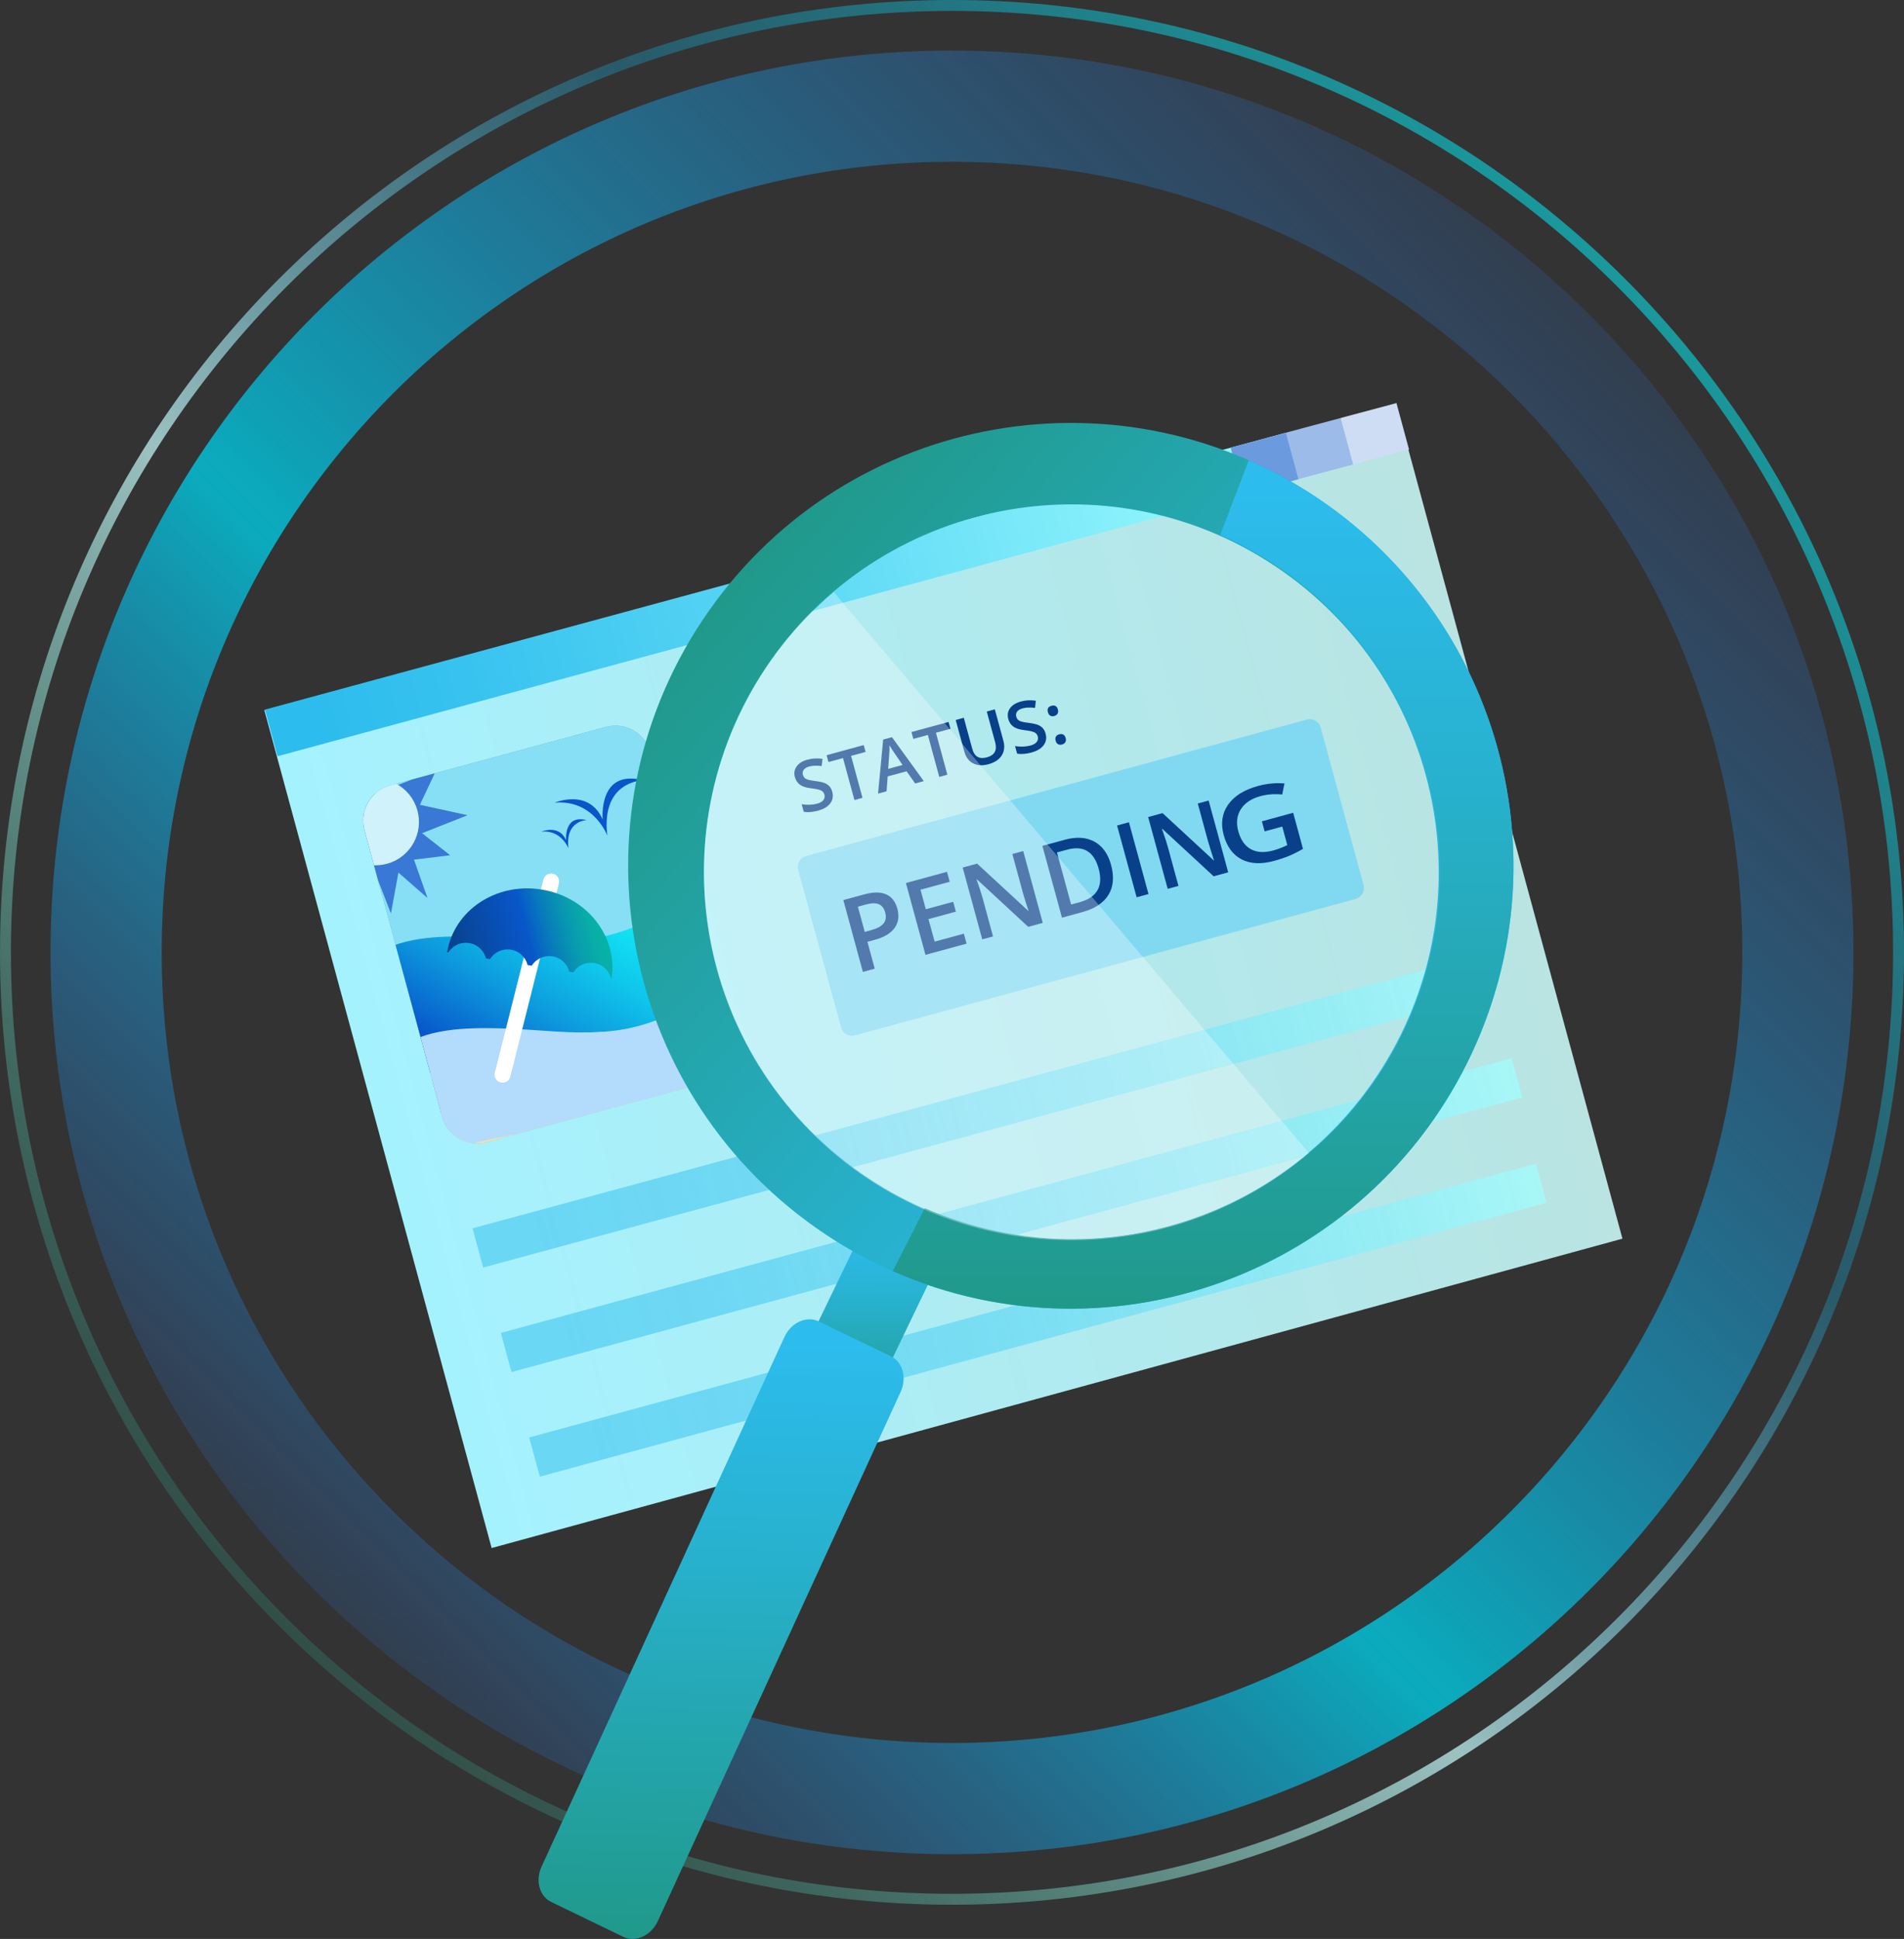<?xml version="1.0" encoding="utf-8"?>
<!-- Generator: Adobe Illustrator 16.0.4, SVG Export Plug-In . SVG Version: 6.00 Build 0)  -->
<!DOCTYPE svg PUBLIC "-//W3C//DTD SVG 1.1//EN" "http://www.w3.org/Graphics/SVG/1.1/DTD/svg11.dtd">
<svg version="1.1" id="Layer_1" xmlns="http://www.w3.org/2000/svg" xmlns:xlink="http://www.w3.org/1999/xlink" x="0px" y="0px"
	 width="624.92px" height="636.156px" viewBox="0 0 624.92 636.156" enable-background="new 0 0 624.92 636.156"
	 xml:space="preserve">
<rect x="0" y="0" width="624.92" height="636.156" fill="#333333" stroke="none"/>
<g>
	<g>
		<g>
			
				<linearGradient id="SVGID_1_" gradientUnits="userSpaceOnUse" x1="-1077.193" y1="1731.563" x2="-692.125" y2="1731.563" gradientTransform="matrix(0.965 -0.263 0.263 0.965 708.157 -1583.211)">
				<stop  offset="0.003" style="stop-color:#A5F2FF"/>
				<stop  offset="1" style="stop-color:#B9E4E2"/>
				<stop  offset="1" style="stop-color:#BAE3E1"/>
			</linearGradient>
			<polygon fill="url(#SVGID_1_)" points="532.511,406.396 458.17,132.429 86.763,233.013 161.364,507.896 			"/>
		</g>
		<g opacity="0.7">
			
				<linearGradient id="SVGID_2_" gradientUnits="userSpaceOnUse" x1="-1055.691" y1="1777.964" x2="-711.006" y2="1777.964" gradientTransform="matrix(0.965 -0.263 0.263 0.965 708.157 -1583.211)">
				<stop  offset="0.047" style="stop-color:#2CBCED;stop-opacity:0.7"/>
				<stop  offset="0.201" style="stop-color:#38C3EF;stop-opacity:0.749"/>
				<stop  offset="0.478" style="stop-color:#57D5F4;stop-opacity:0.836"/>
				<stop  offset="0.843" style="stop-color:#89F1FB;stop-opacity:0.951"/>
				<stop  offset="1" style="stop-color:#A1FFFF"/>
			</linearGradient>
			<polygon fill="url(#SVGID_2_)" points="158.58,415.866 491.211,325.624 487.731,312.796 155.092,403.001 			"/>
		</g>
		<g opacity="0.7">
			
				<linearGradient id="SVGID_3_" gradientUnits="userSpaceOnUse" x1="-1055.738" y1="1813.456" x2="-711.955" y2="1813.456" gradientTransform="matrix(0.965 -0.263 0.263 0.965 708.157 -1583.211)">
				<stop  offset="0.047" style="stop-color:#2CBCED;stop-opacity:0.7"/>
				<stop  offset="0.201" style="stop-color:#38C3EF;stop-opacity:0.749"/>
				<stop  offset="0.478" style="stop-color:#57D5F4;stop-opacity:0.836"/>
				<stop  offset="0.843" style="stop-color:#89F1FB;stop-opacity:0.951"/>
				<stop  offset="1" style="stop-color:#A1FFFF"/>
			</linearGradient>
			<polygon fill="url(#SVGID_3_)" points="167.875,450.169 499.616,360.058 496.127,347.23 164.387,437.315 			"/>
		</g>
		<g opacity="0.7">
			
				<linearGradient id="SVGID_4_" gradientUnits="userSpaceOnUse" x1="-1055.777" y1="1848.947" x2="-713.369" y2="1848.947" gradientTransform="matrix(0.965 -0.263 0.263 0.965 708.157 -1583.211)">
				<stop  offset="0.047" style="stop-color:#2CBCED;stop-opacity:0.7"/>
				<stop  offset="0.201" style="stop-color:#38C3EF;stop-opacity:0.749"/>
				<stop  offset="0.478" style="stop-color:#57D5F4;stop-opacity:0.836"/>
				<stop  offset="0.843" style="stop-color:#89F1FB;stop-opacity:0.951"/>
				<stop  offset="1" style="stop-color:#A1FFFF"/>
			</linearGradient>
			<polygon fill="url(#SVGID_4_)" points="177.18,484.474 507.557,394.624 504.077,381.796 173.682,471.618 			"/>
		</g>
		<g>
			<polygon fill="#CEDDF4" points="458.336,132.25 462.465,147.467 444.135,152.382 440.006,137.149 			"/>
		</g>
		<g>
			<polygon fill="#9CBBE9" points="421.852,142.013 440.006,137.149 444.135,152.382 425.98,157.241 			"/>
		</g>
		<g>
			
				<linearGradient id="SVGID_5_" gradientUnits="userSpaceOnUse" x1="-1076.717" y1="1597.101" x2="-729.688" y2="1597.101" gradientTransform="matrix(0.965 -0.263 0.263 0.965 708.157 -1583.211)">
				<stop  offset="0.042" style="stop-color:#2CBCED"/>
				<stop  offset="0.197" style="stop-color:#38C3EF"/>
				<stop  offset="0.475" style="stop-color:#57D5F4"/>
				<stop  offset="0.843" style="stop-color:#89F1FB"/>
				<stop  offset="1" style="stop-color:#A1FFFF"/>
			</linearGradient>
			<polygon fill="url(#SVGID_5_)" points="91.096,248.113 425.98,157.241 421.852,142.013 86.947,232.825 			"/>
		</g>
		<g>
			<defs>
				<path id="SVGID_280_" d="M238.979,340.829c1.715,6.376-2.041,12.94-8.414,14.664l-70.814,19.205
					c-6.383,1.725-12.951-2.051-14.676-8.424l-25.445-93.902c-1.733-6.374,2.031-12.941,8.414-14.676l70.805-19.191
					c6.384-1.727,12.951,2.037,14.676,8.42L238.979,340.829z"/>
			</defs>
			<clipPath id="SVGID_6_">
				<use xlink:href="#SVGID_280_"  overflow="visible"/>
			</clipPath>
			<polygon clip-path="url(#SVGID_6_)" fill="#59ACA3" points="248.961,356.979 146.966,384.633 112.867,258.8 214.844,231.157 			
				"/>
			<g clip-path="url(#SVGID_6_)">
				<polygon fill="#86DFF5" points="279.024,346.183 133.072,388.335 95.557,258.475 241.512,216.315 				"/>
				<g>
					<polygon fill="#3978D4" points="119.553,295.479 123.607,287.573 128.303,299.688 130.77,286.294 140.307,294.626 
						135.871,282.046 147.746,280.601 138.518,273.365 153.461,267.466 137.812,264.048 143.219,252.593 109.064,266.017 					"/>
					<g>
						<path fill="#CFF2FB" d="M136.955,265.72c2.182,7.551-2.159,15.436-9.73,17.627c-7.539,2.17-15.434-2.182-17.605-9.743
							c-2.188-7.542,2.164-15.437,9.713-17.615C126.883,253.81,134.777,258.167,136.955,265.72z"/>
					</g>
				</g>
				<path fill="#59ACA3" d="M259.273,319.866c-43.691,13.793-87.307,26.984-131.936,37.516c-0.25,0.053-3.543-10.772-5.787-18.195
					c0.285,1.338,0.701,2.765,1.176,4.312c0.623,2.107,7.439,24.948,7.784,24.873c44.619-10.539,88.235-23.731,131.937-37.512
					c-1.289-4.929-2.709-16.662-5.66-23.396C257.801,312.351,258.559,317.147,259.273,319.866z"/>
				<g>
					<path fill="#FDE0A7" d="M264.283,337.211c-43.691,13.794-87.307,26.985-131.945,37.516c-0.232,0.054-3.535-10.763-5.781-18.192
						c0.299,1.336,0.706,2.766,1.18,4.324c0.621,2.097,7.43,24.935,7.774,24.859c44.629-10.537,88.245-23.729,131.946-37.513
						c-1.289-4.938-2.709-16.662-5.658-23.396C262.811,329.687,263.568,334.496,264.283,337.211z"/>
					
						<linearGradient id="SVGID_7_" gradientUnits="userSpaceOnUse" x1="-1044.216" y1="1745.57" x2="-960.211" y2="1661.566" gradientTransform="matrix(0.965 -0.263 0.263 0.965 708.157 -1583.211)">
						<stop  offset="0" style="stop-color:#084189"/>
						<stop  offset="0.183" style="stop-color:#0856C9"/>
						<stop  offset="0.24" style="stop-color:#0969CF"/>
						<stop  offset="0.408" style="stop-color:#0D9CDE"/>
						<stop  offset="0.565" style="stop-color:#0FC4EA"/>
						<stop  offset="0.708" style="stop-color:#11E1F3"/>
						<stop  offset="0.832" style="stop-color:#13F3F8"/>
						<stop  offset="0.923" style="stop-color:#13F9FA"/>
					</linearGradient>
					<path fill="url(#SVGID_7_)" d="M257.418,311.546c-0.342-1.838-0.711-3.822-1.141-5.816c-0.258-1.244-0.536-2.477-0.834-3.701
						c0,0,0,0.009,0,0.019c-0.01-0.048-0.029-0.095-0.037-0.147c-0.129-0.521-0.268-1.041-0.408-1.549
						c-0.029-0.122-0.066-0.251-0.092-0.373c-0.148-0.511-0.297-1.031-0.444-1.533c-0.009-0.034-0.028-0.062-0.038-0.109
						c-0.26-0.844-0.539-1.652-0.836-2.42c-0.119-0.279-0.223-0.568-0.323-0.824c-0.104-0.264-0.224-0.496-0.335-0.744
						c-0.139-0.297-0.277-0.592-0.428-0.874c-0.1-0.2-0.213-0.396-0.322-0.583c-0.169-0.307-0.354-0.574-0.539-0.844
						c-0.094-0.129-0.194-0.279-0.279-0.41c-0.295-0.357-0.592-0.703-0.899-0.963c-5.398-4.648-17.966,1.094-23.022,3.859
						c-11.578,6.289-22.143,12.32-35.528,13.699c-12.448,1.292-24.173-0.658-36.735-0.928c-10.379-0.232-25.129-0.1-33.402,7.201
						c-5.828,5.139-4.777,9.451-2.728,16.279c0.194,0.658,0.991,3.32,2.003,6.678c0.648,2.154,1.393,4.602,2.123,6.979
						c0.279,1.648,0.789,3.43,1.383,5.436c0.203,0.646,0.984,3.301,2.002,6.658c-0.193-0.89-0.312-1.742-0.389-2.558
						c0.364,1.057,0.602,1.687,0.668,1.668c21.568-5.091,42.914-10.815,64.137-16.919c3.174,0.016,6.375-0.094,9.619-0.43
						c12.386-1.279,22.357-6.521,32.951-12.299c7.32-2.254,14.656-4.545,21.976-6.846c1.392,0.24,2.624,0.732,3.627,1.586
						c1.009,0.861,1.884,2.311,2.653,4.072C260.732,319.725,259.35,314.577,257.418,311.546z"/>
					<path fill="#B3DBFB" d="M267.457,348.205c-0.707-2.728-4.646-18.519-5.658-23.396c-0.77-1.762-1.645-3.211-2.653-4.072
						c-5.388-4.646-17.96,1.106-23.022,3.859c-11.568,6.301-22.146,12.32-35.531,13.699c-12.449,1.291-24.174-0.646-36.723-0.916
						c-10.389-0.231-25.139-0.104-33.406,7.189c-4.498,3.971-4.887,7.447-3.906,11.965c2.246,7.43,7.051,23.449,7.293,23.396
						C178.479,369.394,223.766,361.989,267.457,348.205z"/>
				</g>
				<g>
					<g>
						<path fill="#FFFFFF" d="M165.668,355.124c-0.416,0.113-0.89,0.132-1.354,0.019c-1.401-0.351-2.254-1.78-1.902-3.173
							l15.947-63.395c0.342-1.391,1.762-2.244,3.172-1.898c1.398,0.351,2.244,1.771,1.9,3.178l-15.945,63.389
							C167.246,354.177,166.539,354.866,165.668,355.124z"/>
					</g>
					<g>
						<g>
							
								<linearGradient id="SVGID_8_" gradientUnits="userSpaceOnUse" x1="-1039.887" y1="1685.61" x2="-988.029" y2="1685.61" gradientTransform="matrix(0.965 -0.263 0.263 0.965 708.157 -1583.211)">
								<stop  offset="0" style="stop-color:#084189"/>
								<stop  offset="0.511" style="stop-color:#0856C9"/>
								<stop  offset="0.513" style="stop-color:#0856C9"/>
								<stop  offset="0.661" style="stop-color:#087EBA"/>
								<stop  offset="0.797" style="stop-color:#089BAF"/>
								<stop  offset="0.914" style="stop-color:#08ADA8"/>
								<stop  offset="1" style="stop-color:#08B3A6"/>
							</linearGradient>
							<path fill="url(#SVGID_8_)" d="M153.969,309.404c2.775,0.433,4.881,2.495,5.539,5.044l1.316,0.213
								c1.412-2.216,4.064-3.514,6.828-3.068c2.775,0.432,4.879,2.482,5.527,5.034l1.33,0.214c1.406-2.217,4.053-3.515,6.818-3.07
								c2.779,0.445,4.877,2.496,5.525,5.045l1.327,0.217c1.419-2.229,4.062-3.515,6.827-3.082c2.775,0.457,4.881,2.495,5.531,5.057
								l0.176,0.019c2.188-13.74-8.09-26.807-22.998-29.183c-14.889-2.383-28.729,6.834-30.936,20.574l0.359,0.066
								C148.562,310.257,151.207,308.966,153.969,309.404z"/>
						</g>
					</g>
				</g>
				<path fill="none" d="M207.902,354.271l-49.1,14.183c-4.861,1.404-9.536-1.649-10.947-6.521l-27.113-93.847
					c-1.41-4.872,1.003-9.712,5.862-11.104l49.079-14.194L207.902,354.271z"/>
				<path fill="none" d="M254.256,320.803c2.598,8.96-2.578,18.33-11.541,20.929l-83.604,24.146
					c-8.963,2.589-18.33-2.577-20.929-11.55l-20.158-69.814c-2.586-8.959,2.58-18.33,11.541-20.916l83.607-24.158
					c8.961-2.589,18.33,2.59,20.916,11.55L254.256,320.803z"/>
				<g>
					<path fill="none" d="M255.944,325.126c1.825,6.32-1.851,12.986-8.172,14.812l-93.88,27.119
						c-6.32,1.825-12.986-1.852-14.813-8.172l-22.91-79.27c-1.827-6.32,1.851-12.985,8.171-14.811l93.889-27.119
						c6.32-1.825,12.986,1.853,14.812,8.173L255.944,325.126z"/>
				</g>
				<path fill="#0856C9" d="M182.02,263.364c0,0,11.273-4.881,15.791,5.547c0,0-1.633-16.754,13.254-12.895
					c0,0-13.93,0.113-11.732,18.145C199.332,274.161,194.871,262.187,182.02,263.364z"/>
				<path fill="#0856C9" d="M177.717,272.845c0,0,5.78-2.505,8.082,2.838c0,0-0.838-8.581,6.77-6.594c0,0-7.115,0.045-5.994,9.268
					C186.574,278.356,184.293,272.23,177.717,272.845z"/>
			</g>
		</g>
		<g>
			<polygon fill="#6B9ADF" points="403.904,146.871 422.045,142.013 426.174,157.241 408.02,162.104 			"/>
		</g>
		<g>
			<g>
				<path fill="#81D9F1" d="M447.557,290.394c0.527,1.969-0.648,4.007-2.645,4.547l-164.264,44.747
					c-1.994,0.54-4.045-0.611-4.584-2.587l-14.092-51.716c-0.535-1.976,0.644-4.017,2.637-4.552l164.264-44.742
					c1.994-0.545,4.045,0.602,4.584,2.577L447.557,290.394z"/>
				<g>
					<path fill="#084189" d="M273.162,259.791c0.379,1.43,0.166,2.684-0.648,3.774c-0.828,1.098-2.154,1.894-3.992,2.395
						c-1.827,0.502-3.404,0.621-4.73,0.383l-0.668-2.477c0.838,0.145,1.69,0.195,2.58,0.163c0.882-0.024,1.688-0.138,2.393-0.332
						c1.051-0.276,1.781-0.687,2.172-1.223c0.39-0.539,0.493-1.122,0.314-1.794c-0.166-0.602-0.536-1.047-1.104-1.335
						c-0.574-0.288-1.658-0.526-3.244-0.702c-1.635-0.194-2.859-0.586-3.676-1.179c-0.809-0.596-1.363-1.42-1.66-2.489
						c-0.361-1.336-0.166-2.52,0.592-3.542c0.752-1.038,1.932-1.763,3.555-2.207c1.549-0.417,3.191-0.508,4.906-0.261l-0.27,2.373
						c-1.596-0.2-2.959-0.156-4.09,0.15c-0.873,0.232-1.465,0.596-1.801,1.085c-0.351,0.492-0.444,1.041-0.275,1.644
						c0.119,0.416,0.305,0.739,0.555,0.99c0.261,0.25,0.631,0.457,1.104,0.605c0.482,0.146,1.307,0.297,2.477,0.444
						c1.326,0.167,2.33,0.38,2.997,0.649c0.668,0.279,1.206,0.652,1.614,1.104C272.66,258.475,272.969,259.069,273.162,259.791z"/>
					<path fill="#084189" d="M283.078,261.76l-2.643,0.722l-3.75-13.763l-4.777,1.298l-0.602-2.244l12.168-3.324l0.625,2.245
						l-4.768,1.298L283.078,261.76z"/>
					<path fill="#084189" d="M300.379,257.045l-2.83-3.997l-6.195,1.68l-0.373,4.879l-2.789,0.762l1.676-17.729l2.885-0.78
						l10.445,14.417L300.379,257.045z M296.241,250.981l-2.708-3.953c-0.195-0.26-0.465-0.68-0.834-1.25
						c-0.373-0.577-0.635-1.004-0.781-1.273c0.047,0.953,0.02,2.013-0.074,3.182l-0.333,4.574L296.241,250.981z"/>
					<path fill="#084189" d="M310.935,254.17l-2.653,0.725l-3.748-13.766l-4.769,1.298l-0.602-2.254l12.169-3.305l0.615,2.245
						l-4.759,1.292L310.935,254.17z"/>
					<path fill="#084189" d="M326.518,232.733l2.822,10.352c0.322,1.188,0.352,2.291,0.082,3.32
						c-0.276,1.021-0.834,1.912-1.668,2.654c-0.844,0.744-1.941,1.299-3.295,1.672c-2.014,0.535-3.709,0.445-5.119-0.308
						c-1.402-0.753-2.357-2.04-2.848-3.878l-2.82-10.323l2.661-0.728l2.765,10.133c0.354,1.326,0.938,2.216,1.734,2.67
						c0.78,0.465,1.818,0.521,3.109,0.17c2.505-0.689,3.395-2.32,2.689-4.909l-2.756-10.113L326.518,232.733z"/>
					<path fill="#084189" d="M343.18,240.718c0.398,1.424,0.176,2.684-0.648,3.777c-0.818,1.095-2.135,1.891-3.973,2.393
						c-1.836,0.492-3.413,0.621-4.721,0.37l-0.686-2.464c0.834,0.129,1.699,0.185,2.58,0.166c0.89-0.037,1.676-0.147,2.4-0.336
						c1.047-0.288,1.771-0.695,2.16-1.223c0.393-0.539,0.492-1.131,0.316-1.799c-0.156-0.596-0.529-1.041-1.104-1.336
						c-0.576-0.279-1.652-0.52-3.238-0.709c-1.643-0.182-2.865-0.57-3.674-1.166c-0.824-0.596-1.37-1.43-1.658-2.485
						c-0.354-1.335-0.166-2.524,0.583-3.552c0.753-1.031,1.94-1.756,3.555-2.201c1.558-0.426,3.188-0.52,4.906-0.257l-0.261,2.364
						c-1.604-0.204-2.969-0.157-4.109,0.156c-0.844,0.226-1.455,0.596-1.791,1.078c-0.341,0.489-0.434,1.038-0.268,1.649
						c0.111,0.407,0.297,0.743,0.557,0.984c0.261,0.257,0.631,0.454,1.104,0.61c0.483,0.148,1.308,0.299,2.477,0.437
						c1.326,0.169,2.32,0.382,2.988,0.658c0.676,0.279,1.213,0.64,1.614,1.104C342.697,239.396,342.986,239.987,343.18,240.718z"/>
					<path fill="#084189" d="M343.93,233.661c-0.295-1.094,0.094-1.803,1.188-2.097c0.549-0.151,1.004-0.113,1.363,0.101
						c0.346,0.213,0.597,0.586,0.734,1.104c0.139,0.52,0.109,0.965-0.094,1.354c-0.194,0.373-0.564,0.633-1.094,0.784
						c-0.537,0.144-0.984,0.109-1.346-0.113C344.321,234.571,344.07,234.191,343.93,233.661z M346.48,243.019
						c-0.146-0.525-0.127-0.971,0.076-1.342c0.213-0.354,0.574-0.613,1.104-0.762c0.539-0.141,0.994-0.112,1.354,0.11
						c0.36,0.226,0.61,0.596,0.752,1.097c0.138,0.518,0.11,0.963-0.093,1.355c-0.195,0.369-0.574,0.639-1.096,0.786
						c-0.539,0.142-0.984,0.104-1.344-0.122C346.869,243.922,346.613,243.549,346.48,243.019z"/>
				</g>
				<g>
					<path fill="#084189" d="M294.518,298.132c0.666,2.467,0.369,4.564-0.91,6.326c-1.281,1.762-3.414,3.04-6.43,3.858l-2.477,0.677
						l2.393,8.822l-3.885,1.057l-6.41-23.562l6.865-1.871c2.965-0.807,5.369-0.818,7.18-0.01
						C292.652,294.219,293.885,295.792,294.518,298.132z M283.82,305.755l2.068-0.564c2.004-0.545,3.377-1.291,4.13-2.234
						c0.739-0.928,0.915-2.135,0.517-3.603c-0.369-1.354-1.066-2.244-2.088-2.689c-1.01-0.427-2.4-0.407-4.172,0.075l-2.709,0.743
						L283.82,305.755z"/>
					<path fill="#084189" d="M317.242,309.599l-13.486,3.671l-6.42-23.559l13.488-3.675l0.881,3.264l-9.583,2.605l1.743,6.41
						l8.981-2.438l0.881,3.22l-8.991,2.448l2.025,7.396l9.59-2.608L317.242,309.599z"/>
					<path fill="#084189" d="M342.252,302.79l-4.777,1.297l-16.838-15.586l-0.127,0.037l0.369,1.031
						c0.686,1.957,1.264,3.76,1.718,5.418l3.329,12.244l-3.543,0.963l-6.41-23.55l4.73-1.292l16.771,15.484l0.1-0.02
						c-0.09-0.241-0.369-1.131-0.871-2.671c-0.482-1.521-0.834-2.728-1.074-3.602l-3.357-12.346l3.561-0.972L342.252,302.79z"/>
					<path fill="#084189" d="M364.674,283.792c1.047,3.875,0.768,7.16-0.863,9.803c-1.623,2.655-4.482,4.537-8.598,5.658
						l-6.662,1.818l-6.42-23.553l7.366-2.012c3.804-1.031,7.022-0.824,9.692,0.62C361.844,277.575,363.67,280.118,364.674,283.792z
						 M360.602,285.033c-1.539-5.64-4.982-7.737-10.326-6.27l-3.377,0.909l4.658,17.095l2.771-0.749
						C360.07,294.45,362.158,290.796,360.602,285.033z"/>
					<path fill="#084189" d="M373.059,294.395l-6.42-23.556l3.896-1.066l6.42,23.557L373.059,294.395z"/>
					<path fill="#084189" d="M403.113,286.2l-4.777,1.311l-16.844-15.575l-0.123,0.038l0.361,1.019
						c0.695,1.96,1.273,3.765,1.727,5.417l3.33,12.245l-3.533,0.966l-6.42-23.562l4.73-1.281l16.771,15.492l0.104-0.037
						c-0.094-0.238-0.383-1.123-0.865-2.662c-0.488-1.529-0.854-2.736-1.094-3.608l-3.357-12.339l3.57-0.973L403.113,286.2z"/>
					<path fill="#084189" d="M414.17,269.466l10.279-2.8l3.211,11.837c-1.553,0.906-3.072,1.689-4.564,2.299
						c-1.496,0.613-3.145,1.172-4.943,1.654c-4.223,1.148-7.775,0.982-10.641-0.501c-2.868-1.486-4.834-4.157-5.881-7.997
						c-1.021-3.784-0.539-7.107,1.455-9.963c2.004-2.838,5.27-4.881,9.814-6.123c2.913-0.789,5.807-1.078,8.682-0.834l-0.74,3.637
						c-2.496-0.264-4.891-0.074-7.164,0.536c-2.975,0.818-5.119,2.245-6.416,4.286c-1.311,2.059-1.578,4.451-0.848,7.191
						c0.791,2.884,2.164,4.85,4.139,5.925c1.966,1.078,4.418,1.216,7.348,0.42c1.484-0.411,3.014-0.993,4.609-1.755l-1.649-6.086
						l-5.79,1.577L414.17,269.466z"/>
				</g>
			</g>
		</g>
	</g>
	<linearGradient id="SVGID_9_" gradientUnits="userSpaceOnUse" x1="91.518" y1="533.407" x2="533.402" y2="91.523">
		<stop  offset="0" style="stop-color:#2CB896;stop-opacity:0.3"/>
		<stop  offset="0.204" style="stop-color:#80DECE;stop-opacity:0.666"/>
		<stop  offset="0.391" style="stop-color:#C9FFFF"/>
		<stop  offset="0.704" style="stop-color:#1B95BD;stop-opacity:0.565"/>
		<stop  offset="1" style="stop-color:#05ECF3;stop-opacity:0.786"/>
	</linearGradient>
	<path opacity="0.7" fill="none" stroke="url(#SVGID_9_)" stroke-width="3.581" stroke-miterlimit="10" d="M623.129,312.464
		c0,171.584-139.097,310.671-310.674,310.671c-171.564,0-310.664-139.087-310.664-310.671C1.791,140.89,140.891,1.79,312.455,1.79
		C484.032,1.79,623.129,140.89,623.129,312.464z"/>
	<g>
		<linearGradient id="SVGID_10_" gradientUnits="userSpaceOnUse" x1="103.247" y1="521.677" x2="521.673" y2="103.251">
			<stop  offset="0" style="stop-color:#2C79E6;stop-opacity:0.2"/>
			<stop  offset="0.041" style="stop-color:#2782E5;stop-opacity:0.283"/>
			<stop  offset="0.396" style="stop-color:#00CAE0"/>
			<stop  offset="1" style="stop-color:#2C79E6;stop-opacity:0.2"/>
		</linearGradient>
		<path opacity="0.8" fill="none" stroke="url(#SVGID_10_)" stroke-width="36.487" stroke-miterlimit="10" d="M590.086,312.464
			c0,153.329-124.293,277.629-277.631,277.629c-153.316,0-277.629-124.3-277.629-277.629c0-153.328,124.312-277.631,277.629-277.631
			C465.793,34.833,590.086,159.136,590.086,312.464z"/>
	</g>
	<g>
		<g>
			
				<linearGradient id="SVGID_11_" gradientUnits="userSpaceOnUse" x1="257.942" y1="327.328" x2="257.942" y2="263.978" gradientTransform="matrix(1 0.022 -0.022 1 32.042 133.079)">
				<stop  offset="0" style="stop-color:#20998A"/>
				<stop  offset="0.641" style="stop-color:#28B2D0"/>
				<stop  offset="0.958" style="stop-color:#2CBCED"/>
			</linearGradient>
			<path fill="url(#SVGID_11_)" d="M259.265,452.965c-0.526,1.138-0.063,2.511,1.079,3.031l20.285,9.835
				c1.123,0.555,2.477,0.09,3.088-1.079l23.525-48.839c0.643-1.16,0.141-2.561-1.048-3.106l-20.232-9.797
				c-1.151-0.567-2.521-0.056-3.106,1.095L259.265,452.965z"/>
			<g>
				
					<linearGradient id="SVGID_12_" gradientUnits="userSpaceOnUse" x1="213.584" y1="499.044" x2="213.584" y2="294.485" gradientTransform="matrix(1 0.022 -0.022 1 32.042 133.079)">
					<stop  offset="0" style="stop-color:#20998A"/>
					<stop  offset="0.641" style="stop-color:#28B2D0"/>
					<stop  offset="0.958" style="stop-color:#2CBCED"/>
				</linearGradient>
				<path fill="url(#SVGID_12_)" d="M177.848,612.21c-2.244,4.617-0.861,9.934,3.061,11.799l23.711,11.475
					c3.941,1.884,8.885-0.323,11.177-4.953l79.722-173.682c2.225-4.654,0.836-9.943-3.098-11.853l-23.701-11.448
					c-3.961-1.913-8.952,0.307-11.188,4.953L177.848,612.21z"/>
			</g>
			
				<linearGradient id="SVGID_13_" gradientUnits="userSpaceOnUse" x1="211.421" y1="50.394" x2="434.038" y2="237.192" gradientTransform="matrix(1 0.022 -0.022 1 32.042 133.079)">
				<stop  offset="0" style="stop-color:#20998A"/>
				<stop  offset="0.641" style="stop-color:#28B2D0"/>
				<stop  offset="0.958" style="stop-color:#2CBCED"/>
			</linearGradient>
			<path fill="url(#SVGID_13_)" d="M232.643,200.453c-46.148,65.64-30.445,156.214,35.211,202.415
				c65.605,46.216,156.242,30.447,202.42-35.211c46.152-65.595,30.436-156.203-35.203-202.4
				C369.461,119.071,278.82,134.796,232.643,200.453z M253.014,216.63c38.359-54.404,113.551-67.495,168.014-29.164
				c54.469,38.293,67.523,113.531,29.211,168.012c-38.303,54.451-113.516,67.529-168.014,29.193
				C227.79,346.331,214.691,271.14,253.014,216.63z"/>
			
				<linearGradient id="SVGID_14_" gradientUnits="userSpaceOnUse" x1="477.867" y1="1035.512" x2="533.045" y2="762.687" gradientTransform="matrix(0.98 -0.198 0.198 0.98 -278.759 -490.918)">
				<stop  offset="0" style="stop-color:#20998A"/>
				<stop  offset="0.641" style="stop-color:#28B2D0"/>
				<stop  offset="0.958" style="stop-color:#2CBCED"/>
			</linearGradient>
			<path fill="url(#SVGID_14_)" d="M293.031,417.063c73.479,32.29,159.172-1.122,191.428-74.648
				c32.232-73.43-1.132-159.125-74.611-191.396l-9.367,24.537c60.971,26.754,88.681,97.92,61.937,158.902
				c-26.753,60.975-97.876,88.7-158.903,61.918L293.031,417.063z"/>
		</g>
		<g opacity="0.3">
			<path fill="#FFFFFF" d="M429.598,378.315c-50.77,43.053-126.855,36.779-169.961-14.016
				c-43.031-50.826-36.762-126.893,14.045-169.991L429.598,378.315z"/>
		</g>
	</g>
</g>
<rect id="_x3C_Slice_x3E__21_" x="-70.199" y="-110.179" fill="none" width="816" height="784"/>
</svg>
